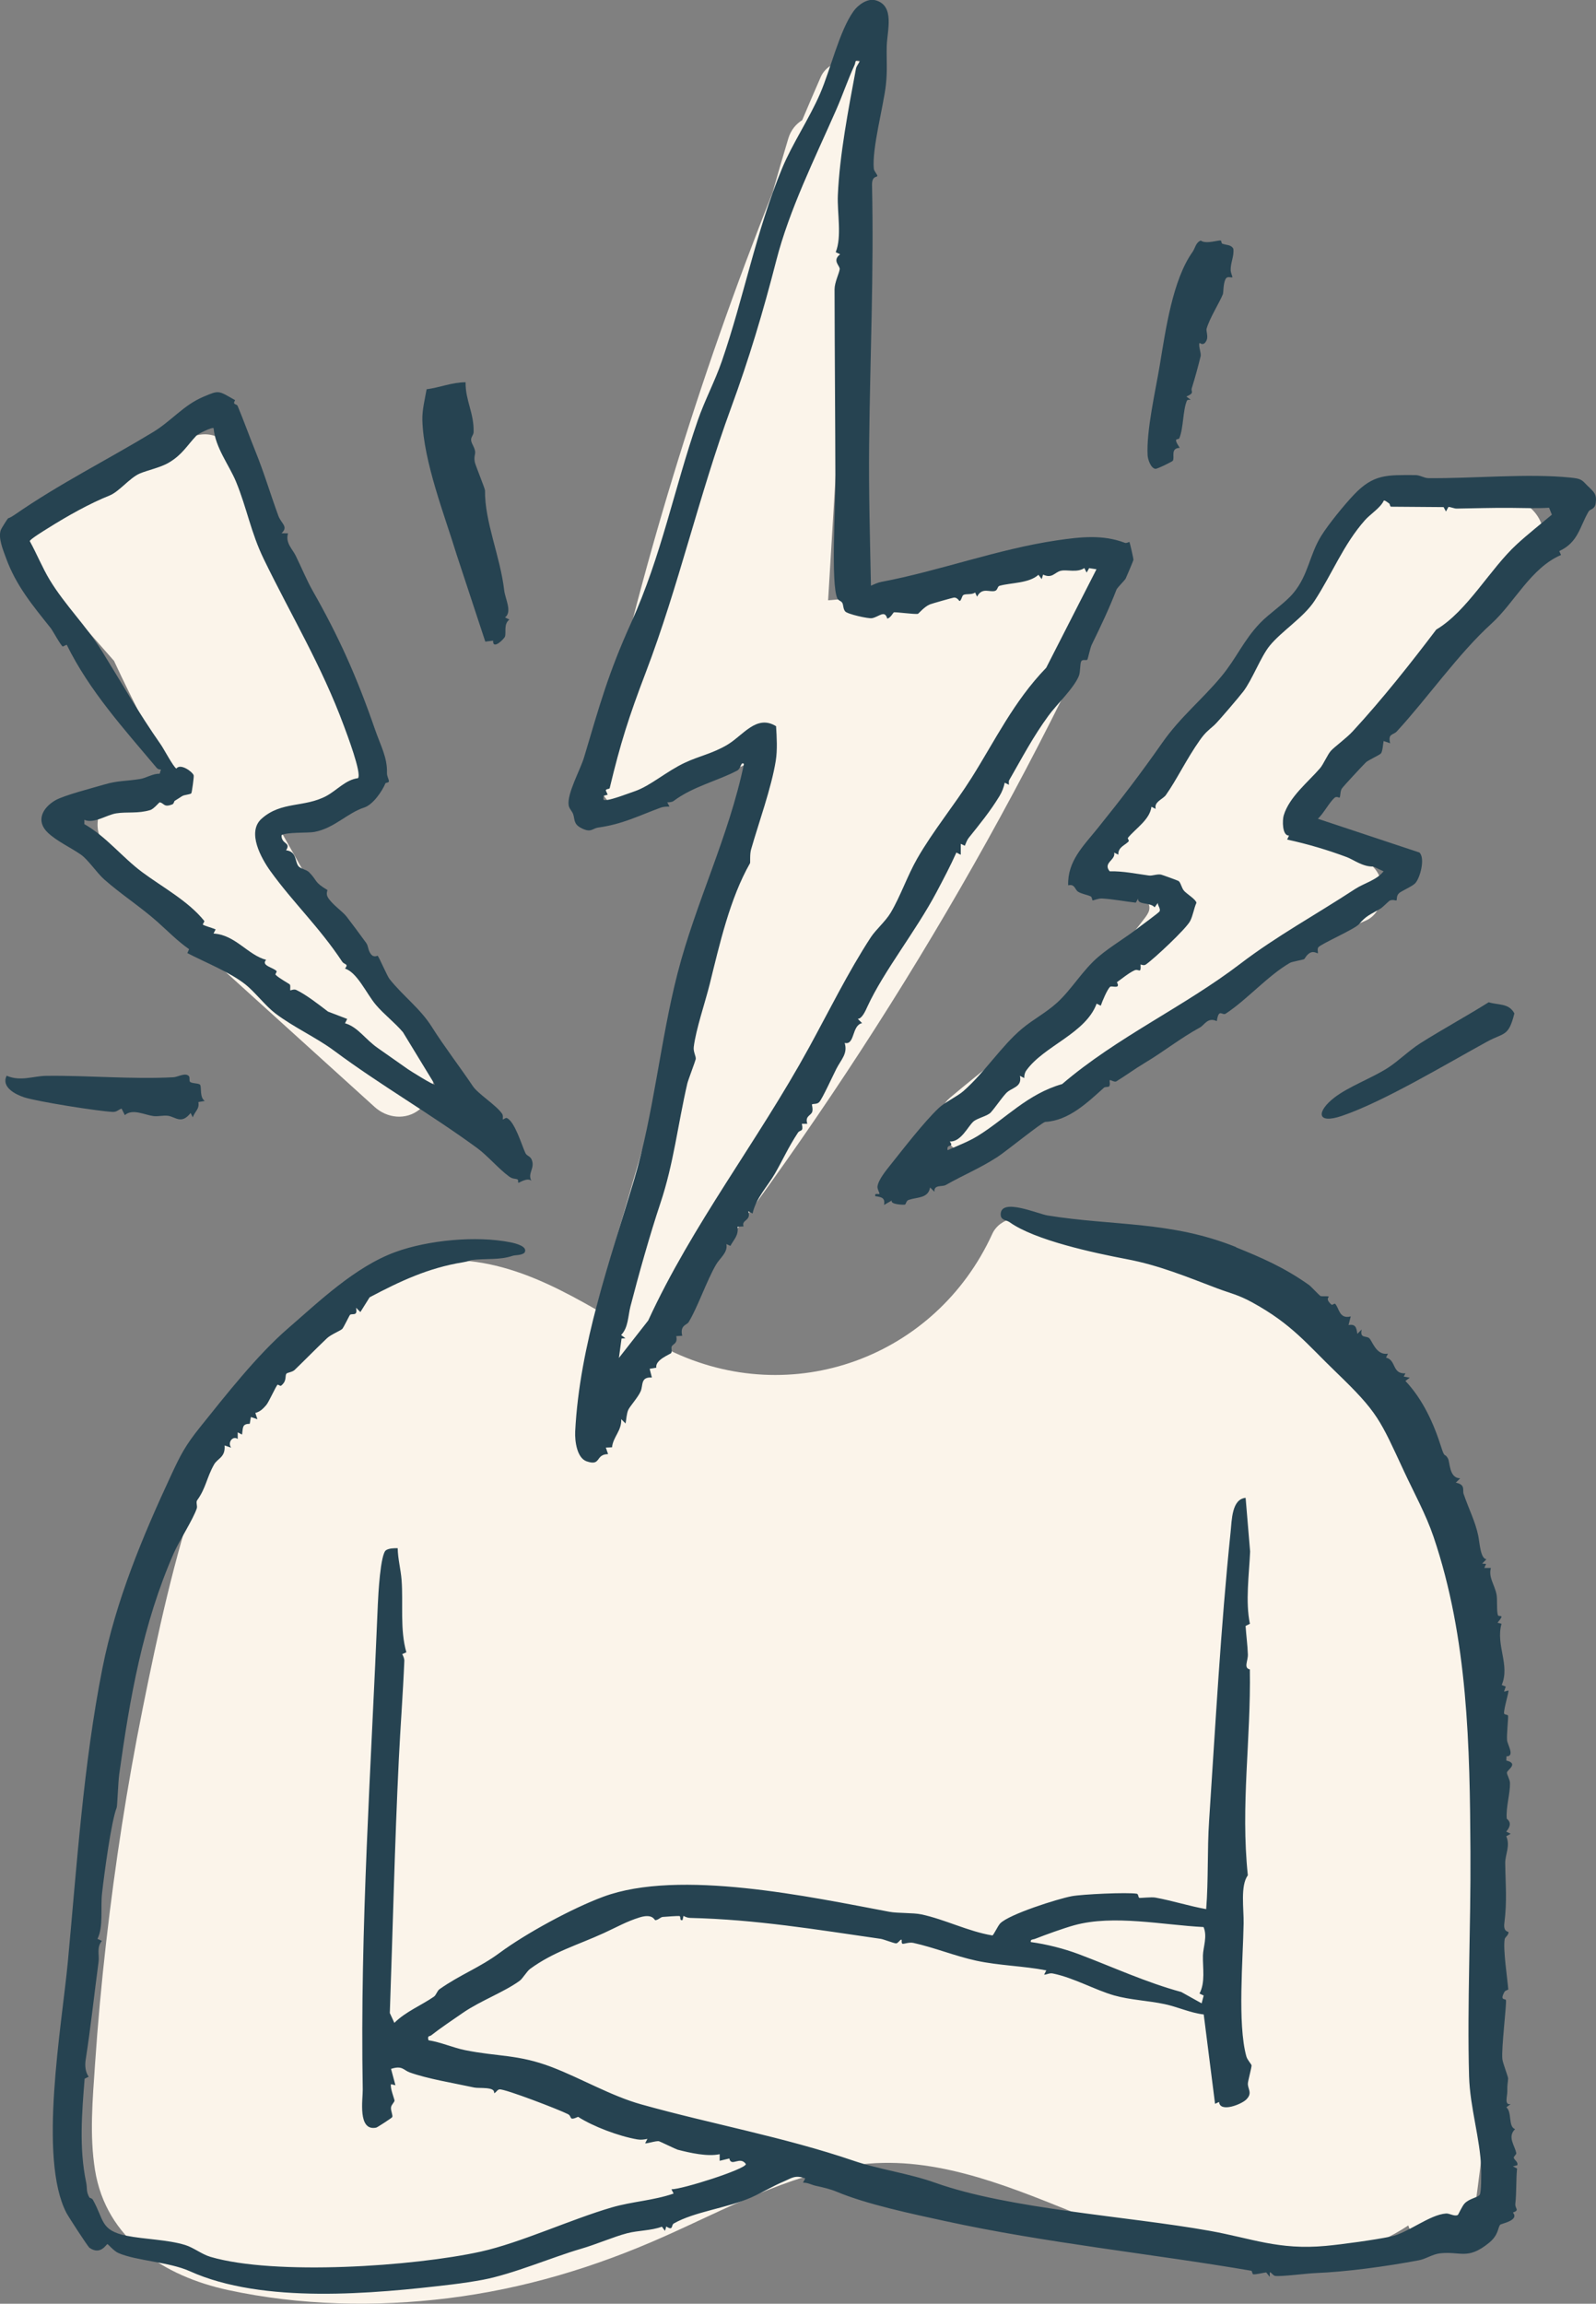 <svg width="158" height="228" viewBox="0 0 158 228" fill="none" xmlns="http://www.w3.org/2000/svg">
<rect x="0" y="0" width="158" height="228" fill="#808080" stroke="none"/>
<g clip-path="url(#clip0_1128_1633)">
<path d="M147.132 166.647C146.337 158.847 145.204 150.837 141.311 143.891C137.871 137.75 132.356 133.07 126.184 129.804C124.455 128.887 122.681 128.061 120.876 127.311C118.339 125.564 115.547 124.143 112.486 123.147C109.726 122.25 106.795 121.825 103.893 121.853C103.638 121.484 103.296 121.162 102.859 120.904C101.407 120.055 98.994 120.448 98.234 122.115C92.647 134.348 78.392 139.58 66.22 133.61C65.611 133.312 65.011 132.999 64.414 132.677C64.55 132.558 64.685 132.423 64.808 132.269C82.714 109.822 97.896 85.34 109.877 59.253C110.987 56.836 109.11 53.228 106.06 54.296C98.258 57.035 90.202 58.769 81.982 59.412C82.833 45.289 83.68 31.167 84.531 17.044C85.366 15.032 86.213 13.023 87.088 11.027C87.82 9.359 87.581 7.407 85.875 6.41C84.444 5.573 81.986 5.942 81.251 7.621C80.63 9.038 80.018 10.463 79.418 11.888C78.793 12.281 78.288 12.88 78.042 13.702C77.501 15.492 76.98 17.286 76.475 19.084C69.146 37.51 63.337 56.495 59.185 75.905C58.712 78.115 60.776 81.128 63.345 80.056C67.269 78.413 71.198 76.77 75.123 75.127C69.683 93.044 64.355 110.997 59.161 128.99C59.098 129.204 59.066 129.419 59.054 129.629C55.873 127.811 52.632 126.112 49.041 125.255C42.401 123.671 35.919 125.549 30.639 129.724C25.127 134.086 21.866 140.473 19.66 147.01C17.234 154.187 15.611 161.697 14.12 169.115C12.585 176.756 11.393 184.465 10.51 192.209C10.049 196.246 9.679 200.294 9.404 204.347C9.17 207.812 8.852 211.305 9.404 214.758C10.502 221.585 16.232 225.277 22.586 226.646C29.696 228.178 37.196 228.345 44.397 227.448C51.857 226.519 58.883 224.404 65.739 221.351C71.838 218.636 77.906 215.286 84.603 214.294C92.027 213.194 99.228 216.124 105.972 218.839C112.78 221.582 119.989 224.475 127.481 224.031C131.656 223.781 135.919 222.578 139.418 220.252C139.74 221.252 140.46 222.066 141.637 222.391C143.228 222.828 145.526 221.847 145.796 220.034C148.401 202.35 148.95 184.437 147.14 166.643L147.132 166.647Z" fill="#FBF4EA"/>
<path d="M149.367 49.354C145.033 49.029 140.702 48.703 136.368 48.382C133.66 48.179 132.65 50.732 133.326 52.76C133.175 52.923 133.032 53.105 132.901 53.312C126.204 63.854 118.259 73.484 109.217 82.101C107.245 83.978 108.426 86.896 110.708 87.741C111.511 88.039 113.209 88.484 113.647 89.317C114.052 90.087 113.52 90.599 113.022 91.258C111.356 93.469 109.388 95.517 107.447 97.49C106.092 98.867 104.692 100.193 103.248 101.471C100.107 103.738 97.041 106.123 94.071 108.624C91.156 111.077 94.997 116.086 98.166 113.923C101.463 111.672 104.624 109.231 107.618 106.6C116.208 100.459 125.473 95.283 135.195 91.119C137.422 90.167 137.398 86.253 135.195 85.292C133.203 84.423 131.215 83.554 129.222 82.684C135.406 72.48 142.965 63.231 151.761 55.118C154.063 52.994 152.119 49.565 149.371 49.358L149.367 49.354Z" fill="#FBF4EA"/>
<path d="M42.397 105.464C36.893 98.196 32.309 90.325 27.875 82.383C28.07 82.351 28.265 82.315 28.459 82.284C30.742 81.891 33.072 81.664 34.691 79.823C36.361 77.921 36.042 75.421 35.156 73.253C31.362 63.957 27.425 54.721 23.56 45.453C22.713 43.42 20.709 42.305 18.594 43.436L4.1 51.212C1.245 52.744 2.41 56.368 4.776 57.265C4.887 57.853 5.138 58.42 5.559 58.897C7.468 61.068 9.38 63.239 11.289 65.406C13.174 69.463 15.25 73.436 17.389 77.374C15.643 77.675 13.894 77.977 12.148 78.278C10.08 78.636 8.967 81.553 10.128 83.236C13.54 88.17 17.898 92.179 22.324 96.184C27.243 100.642 32.165 105.095 37.084 109.553C38.325 110.676 40.17 110.89 41.522 109.815C42.711 108.87 43.423 106.822 42.393 105.46L42.397 105.464Z" fill="#FBF4EA"/>
<path d="M122.367 123.449C124.825 124.441 127.119 125.422 129.596 127.18C129.775 127.307 130.598 128.2 130.726 128.264C130.853 128.327 131.465 128.236 131.549 128.339C131.581 128.379 131.163 128.553 131.823 129.129C131.883 129.181 132.117 128.994 132.157 129.026C132.575 129.383 132.539 130.594 133.72 130.284L133.501 131.141C134.201 131.018 134.284 131.387 134.372 132.011L134.801 131.582C134.619 132.483 135.203 132.177 135.533 132.427C135.847 132.662 136.217 134.178 137.402 133.971L137.215 134.364C138.245 134.603 137.78 135.992 139.136 135.92L138.965 136.238L139.565 136.349L139.132 136.671C140.858 138.5 141.943 140.882 142.691 143.264C143.045 144.387 143.009 143.748 143.343 144.347C143.562 144.744 143.446 146.284 144.552 146.308L144.122 146.737C145.112 146.931 144.77 147.495 144.89 147.84C145.423 149.392 146.043 150.559 146.341 151.98C146.476 152.619 146.552 154.278 147.156 154.318L146.727 154.747L147.116 154.779L146.942 155.183H147.594C147.335 156.104 147.952 156.815 148.15 157.787C148.254 158.291 148.142 159.431 148.29 159.851C148.373 160.089 149.061 159.641 148.25 160.598L148.647 160.701C148.051 162.832 149.514 164.769 148.667 166.762L149.065 166.917L148.894 167.421L149.331 167.314C149.399 167.409 148.862 169.124 148.898 169.572C148.91 169.719 149.26 169.671 149.296 169.802C149.335 169.969 149.144 171.684 149.196 172.228C149.236 172.68 149.995 173.827 149.137 173.823L149.121 174.24C150.381 174.546 149.216 175.149 149.184 175.427C149.16 175.633 149.478 176.09 149.486 176.479C149.502 177.507 149.069 178.908 149.164 179.98C149.172 180.059 149.872 180.384 149.113 181.274L149.554 181.492L149.113 181.734C149.542 182.663 149.001 183.544 149.013 184.385C149.041 186.577 149.208 188.125 148.926 190.343C148.81 191.236 149.347 191.141 149.343 191.236C149.327 191.554 148.997 191.705 148.962 191.915C148.783 192.911 149.22 195.726 149.315 196.877C149.323 196.956 149.025 196.964 148.93 197.147C148.453 198.04 149.017 197.77 149.081 197.945C149.18 198.222 148.612 202.751 148.731 203.799C148.779 204.212 149.311 205.538 149.3 205.712C149.268 206.248 149.208 206.252 149.22 206.959C149.232 207.463 148.89 208.376 149.554 208.237L149.125 208.558C149.705 209.027 149.288 210.488 149.991 210.718C149.188 211.5 149.98 212.349 150.107 213.103C150.127 213.222 149.856 213.413 149.86 213.536C149.868 213.758 150.318 213.937 150.206 214.294L149.773 214.405L150.186 214.616C150.071 215.802 150.147 216.862 150.015 218.101C149.96 218.609 150.485 218.724 149.773 218.974C150.445 219.768 148.612 220.061 148.512 220.184C148.266 220.478 148.377 221.189 147.391 221.987C145.275 223.701 144.599 222.788 142.563 223.011C141.816 223.094 141.156 223.57 140.476 223.697C137.191 224.313 133.33 224.84 130.197 224.967C129.334 225.003 126.853 225.329 126.232 225.245C126.025 225.218 125.803 224.817 125.703 224.904V225.337L125.349 224.9C125.059 224.932 124.304 225.122 124.073 225.087C123.95 225.067 123.982 224.753 123.862 224.733C114.056 223.054 103.523 221.994 93.494 219.803C90.369 219.121 85.808 218.168 82.829 216.914C82.205 216.652 81.505 216.489 80.773 216.33C80.348 216.239 79.954 215.997 79.497 216.021L79.716 215.592C78.694 215.223 78.364 215.576 77.549 215.917C76.527 216.346 75.461 216.997 74.352 217.489C71.99 218.529 68.737 218.887 66.697 220.061C66.43 220.216 66.677 220.828 65.961 220.351L65.83 220.788L65.528 220.375C64.458 220.772 63.174 220.74 62.088 221.022C60.772 221.363 59.034 222.125 57.48 222.574C54.728 223.372 50.775 225.071 47.793 225.63C46.898 225.797 45.773 225.968 44.687 226.099C36.949 227.02 26.026 228.048 18.793 224.781C16.745 223.856 13.528 223.765 11.715 222.979C11.265 222.784 10.701 222.098 10.633 222.098C10.53 222.098 9.953 223.241 8.856 222.459C8.689 222.34 6.776 219.391 6.573 219.002C3.766 213.591 6.116 200.517 6.712 194.202C7.607 184.667 8.247 174.645 10.14 165.099C11.472 158.387 14.128 152.04 16.968 145.939C17.886 143.966 18.359 143.053 19.783 141.275C22.352 138.072 25.473 134.095 28.511 131.471C31.549 128.847 35.136 125.374 39.152 123.909C42.397 122.727 47.149 122.282 50.521 122.949C51.089 123.06 52.31 123.377 51.92 123.989C51.594 124.259 51.01 124.199 50.751 124.286C49.427 124.735 48.187 124.521 46.624 124.711C46.572 124.719 46.441 124.83 45.825 124.929C42.417 125.481 39.625 126.787 36.591 128.395L35.677 129.855L35.247 129.427C35.442 130.324 34.865 129.951 34.651 130.129C34.591 130.181 34.014 131.395 33.879 131.526C33.692 131.705 32.75 132.082 32.368 132.447C31.259 133.499 30.297 134.495 29.163 135.587C28.933 135.809 28.428 135.833 28.344 135.964C28.193 136.198 28.424 136.671 27.819 137.147C27.756 137.199 27.521 137.012 27.481 137.044C27.306 137.191 26.618 138.758 26.36 139.056C26.058 139.405 25.751 139.723 25.278 139.838L25.485 140.461L24.837 140.243L24.726 140.91C23.966 140.926 24.065 141.255 23.962 141.978L23.533 141.759V142.414C23.04 142.057 22.507 142.763 22.881 143.276L22.232 143.057C22.332 144.24 21.54 144.323 21.191 144.943C20.451 146.256 20.391 147.273 19.516 148.483C19.377 148.674 19.56 149.039 19.481 149.285C19.119 150.373 17.723 152.528 17.194 153.735C14.12 160.76 12.856 168.044 11.798 175.633C11.699 176.348 11.615 178.741 11.552 178.896C11.011 180.261 10.331 185.386 10.104 187.351C9.937 188.795 10.255 190.689 9.651 191.887L10.084 192.09C9.547 192.725 9.85 193.479 9.758 194.162C9.309 197.516 8.999 200.517 8.478 203.879C8.394 204.418 8.446 205.081 8.78 205.534L8.378 205.728C8.108 209.122 7.818 212.591 8.525 215.973C8.661 216.612 8.498 216.842 8.848 217.481C8.875 217.537 9.102 217.549 9.19 217.704C10.311 219.684 9.921 220.74 12.518 221.268C14.264 221.625 16.59 221.649 18.327 222.185C19.17 222.443 19.962 223.102 20.837 223.36C27.203 225.233 40.997 224.301 47.602 222.84C51.515 221.975 56.509 219.649 60.569 218.466C62.585 217.878 64.689 217.787 66.685 217.096L66.47 216.672C67.512 216.688 73.827 214.683 73.843 214.179C73.25 213.33 72.399 214.512 72.2 213.623L71.246 213.853V213.199C70.033 213.464 68.303 213.068 67.071 212.75C66.924 212.71 65.361 211.952 65.246 211.92C64.979 211.845 63.977 212.19 63.87 212.115L64.092 211.686C63.738 211.754 63.452 211.797 63.086 211.734C61.257 211.42 58.692 210.448 57.233 209.503C56.255 209.94 56.672 209.471 56.227 209.237C55.404 208.809 50.004 206.729 49.447 206.784C49.216 206.808 49.029 207.217 48.91 207.133C49.018 206.498 47.431 206.705 46.95 206.602C44.826 206.145 42.305 205.736 40.556 205.105C39.943 204.883 39.836 204.391 38.711 204.756L39.148 206.379L38.715 206.272C38.58 206.574 39.069 207.808 39.057 207.892C39.033 208.086 38.746 208.289 38.711 208.566C38.667 208.908 38.921 209.356 38.826 209.535C38.782 209.618 37.351 210.547 37.251 210.567C35.378 210.968 35.927 207.729 35.911 206.816C35.625 190.732 36.754 174.796 37.406 158.74C37.442 157.879 37.657 153.782 38.214 153.425C38.52 153.227 39.005 153.219 39.371 153.227C39.387 154.29 39.677 155.314 39.757 156.39C39.928 158.704 39.581 161.288 40.23 163.527L39.82 163.709C39.928 163.912 40.035 164.154 40.027 164.384C39.892 167.655 39.637 170.914 39.482 174.113C39.072 182.508 38.886 190.978 38.591 199.231L39.041 200.203C40.126 199.108 41.737 198.457 42.953 197.611C43.184 197.452 43.276 197.032 43.51 196.869C45.622 195.388 47.455 194.757 49.463 193.273C52.056 191.356 56.625 188.867 59.722 187.72C67.238 184.929 80.26 187.747 88.038 189.208C88.889 189.367 90.385 189.291 91.212 189.466C93.546 189.962 95.856 191.157 98.242 191.55C98.357 191.538 98.779 190.605 99.021 190.355C99.904 189.454 104.672 187.938 106.088 187.668C107.121 187.47 111.619 187.263 112.545 187.422C112.708 187.45 112.669 187.787 112.792 187.831C112.867 187.859 113.993 187.732 114.378 187.803C116.076 188.113 117.719 188.645 119.409 188.946C119.639 186.033 119.504 183.084 119.699 180.182C120.323 170.791 120.848 161.054 121.826 151.627C121.95 150.428 121.942 148.364 123.313 148.241L123.759 153.556C123.659 155.842 123.278 158.526 123.739 160.705L123.31 160.919C123.365 161.788 123.508 162.872 123.536 163.737C123.556 164.376 123.091 165.087 123.731 165.218C123.846 172.184 122.804 178.666 123.532 185.596C122.777 186.628 123.139 188.887 123.115 190.355C123.059 193.856 122.494 200.294 123.385 203.517C123.484 203.883 123.906 204.303 123.902 204.422C123.89 204.692 123.572 205.855 123.54 206.161C123.484 206.744 124.049 207.118 123.377 207.788C122.9 208.265 120.773 209.114 120.685 208.031L120.287 208.213L119.166 199.37C117.826 199.215 116.613 198.627 115.305 198.349C113.643 197.996 111.869 197.933 110.291 197.484C108.446 196.96 106.255 195.722 104.235 195.317C103.897 195.249 103.678 195.412 103.364 195.436L103.582 195.007C101.308 194.567 98.898 194.535 96.644 194.047C94.556 193.594 92.508 192.749 90.42 192.288C90.003 192.197 89.498 192.403 89.363 192.376C89.204 192.344 89.291 191.999 89.259 191.979C89.136 191.891 88.941 192.312 88.718 192.336C88.547 192.352 87.486 191.931 87.195 191.887C80.754 190.963 74.9 189.974 68.323 189.815C68.093 189.811 67.862 189.728 67.663 189.613L67.572 190.026C67.214 190.121 67.452 189.688 67.258 189.629C67.178 189.605 65.834 189.696 65.599 189.72C65.385 189.744 65.138 190.042 64.868 190.038C64.78 190.038 64.633 189.359 63.325 189.764C62.017 190.169 61.042 190.736 59.81 191.3C57.165 192.515 54.831 193.142 52.473 194.864C52.167 195.091 51.722 195.837 51.463 196.023C49.94 197.143 47.59 198 45.856 199.187C44.954 199.802 43.502 200.791 42.691 201.434C42.52 201.569 42.289 201.426 42.417 201.926C43.594 202.1 44.878 202.664 45.999 202.894C49.264 203.561 51.272 203.299 54.62 204.577C57.515 205.685 60.49 207.431 63.464 208.265C70.455 210.222 77.58 211.488 84.543 213.861C87.032 214.711 89.931 215.084 92.572 216.021C99.952 218.648 111.515 219.315 119.735 220.78C123.918 221.526 126.566 222.705 131.235 222.276C132.857 222.129 136.138 221.673 137.688 221.351C139.366 221.002 141.541 219.172 143.164 219.069C143.506 219.049 144.003 219.395 144.321 219.212C144.381 219.176 144.754 218.307 145.009 218.057C145.478 217.589 146.202 217.513 146.472 217.243C146.671 217.045 146.639 215.056 146.627 214.58C146.548 211.73 145.522 208.582 145.434 205.486C145.236 198.417 145.617 190.677 145.57 183.238C145.51 172.898 145.335 162.153 141.911 152.079C141.172 149.9 139.967 147.701 139.016 145.661C136.595 140.449 136.416 139.802 132.284 135.817C129.342 132.983 127.898 131.05 123.942 128.883C122.582 128.137 121.794 127.998 120.502 127.509C117.416 126.339 114.736 125.223 111.535 124.616C108.334 124.009 102.437 122.75 99.944 120.956C99.63 120.73 99.049 120.789 99.065 120.162C99.101 118.527 102.743 120.139 103.702 120.293C110.227 121.349 115.925 120.825 122.379 123.429L122.367 123.449ZM119.154 190.72C115.166 190.522 110.239 189.466 106.346 190.542C105.32 190.824 103.495 191.483 102.481 191.883C102.274 191.967 101.984 191.911 102.047 192.205C103.594 192.415 105.332 192.852 106.807 193.408C110.183 194.682 113.428 196.19 116.943 197.147L118.959 198.27L119.162 197.496L118.745 197.302C119.341 196.206 119.059 194.761 119.087 193.531C119.106 192.717 119.548 191.653 119.15 190.72H119.154Z" fill="#264351"/>
<path d="M86.834 17.449C86.778 17.536 86.309 17.433 86.329 18.33C86.519 27.031 86.134 35.307 86.042 44.023C85.995 48.667 86.126 53.323 86.221 57.967C86.559 57.82 86.881 57.658 87.247 57.59C93.009 56.503 98.739 54.351 104.608 53.482C106.982 53.133 109.169 52.887 111.364 53.724C111.531 53.788 111.798 53.613 111.81 53.633C111.857 53.712 112.227 55.328 112.207 55.415C112.187 55.514 111.535 57.066 111.44 57.257C111.344 57.447 110.609 58.154 110.529 58.356C109.821 60.186 109.014 61.897 108.076 63.814C107.921 64.132 107.698 65.235 107.642 65.291C107.535 65.398 107.149 65.211 107.034 65.465C106.903 65.759 106.966 66.493 106.807 66.89C106.314 68.121 104.584 69.74 103.789 70.84C102.242 72.963 101.264 74.857 99.912 77.207C99.844 77.322 99.88 77.524 99.88 77.671L99.463 77.465C99.371 77.937 99.192 78.381 98.942 78.794C98.035 80.291 96.97 81.589 95.908 82.914C95.725 83.141 95.629 83.442 95.514 83.704L95.113 83.514V84.597L94.679 84.375C94.099 85.681 93.383 87.034 92.703 88.317C90.643 92.195 87.506 96.088 85.887 99.589C85.712 99.966 85.354 100.832 84.917 100.836L85.346 101.26C84.305 101.471 84.647 103.471 83.621 103.217C83.939 104.277 83.287 104.833 82.805 105.766C82.503 106.353 81.426 108.707 81.115 109.06C80.889 109.318 80.499 109.215 80.384 109.302C80.352 109.326 80.507 109.763 80.404 110.048C80.272 110.418 79.672 110.453 79.922 111.219H79.382C79.565 112.097 79.215 111.759 78.984 112.116C78.022 113.585 77.549 114.696 76.722 116.137C75.962 117.459 74.849 118.547 74.503 120.099L74.077 119.88C74.407 120.857 73.365 120.69 73.612 121.377L73.016 121.408C73.131 122.278 72.677 122.627 72.304 123.306L71.906 123.123C72.081 123.949 71.274 124.501 70.9 125.136C69.969 126.719 69.039 129.454 68.164 130.863C67.989 131.145 67.293 131.149 67.54 132.201L66.947 132.237C67.106 132.991 66.637 132.987 66.498 133.257C66.422 133.404 66.55 133.745 66.446 133.908C66.363 134.035 64.828 134.575 64.975 135.357L64.315 135.472L64.534 136.333C63.396 136.258 63.683 137.091 63.428 137.687C63.174 138.282 62.367 139.167 62.2 139.528C62.032 139.89 62.009 140.473 61.929 140.882L61.5 140.453C61.551 141.612 60.696 142.196 60.589 143.24L59.977 143.267L60.199 143.914C58.903 143.926 59.551 145.141 58.068 144.625C57.114 144.291 56.895 142.62 56.943 141.66C57.384 133.07 60.394 124.774 62.784 116.729C64.725 110.203 65.377 102.927 67.075 96.331C68.876 89.325 72.153 82.783 73.648 75.611C73.341 75.325 73.365 76.059 72.988 76.258C71.035 77.294 68.618 77.826 66.689 79.27C66.522 79.397 66.263 79.401 66.057 79.406L66.275 79.83C65.981 79.83 65.683 79.83 65.401 79.933C63.166 80.759 61.647 81.561 59.233 81.902C58.601 81.993 58.529 82.466 57.527 81.946C56.78 81.557 56.915 81.12 56.748 80.592C56.652 80.295 56.354 80.049 56.298 79.703C56.112 78.556 57.456 76.182 57.822 74.948C59.364 69.78 60.219 66.632 62.478 61.643C65.512 54.931 66.709 48.457 69.079 41.602C69.763 39.625 70.777 37.728 71.461 35.747C73.656 29.392 74.829 22.91 77.449 16.607C78.443 14.218 80.117 11.741 81.179 9.288C82.241 6.835 83.084 3.096 84.492 1.119C84.937 0.492 85.867 -0.191 86.667 0.024C88.615 0.552 87.828 3.012 87.784 4.568C87.748 5.918 87.864 6.958 87.697 8.431C87.462 10.507 86.313 14.714 86.504 16.687C86.531 16.977 86.917 17.322 86.846 17.433L86.834 17.449ZM85.132 6.009C84.571 5.902 84.746 6.109 84.599 6.438C83.887 7.994 83.434 9.387 82.762 10.911C80.642 15.738 78.149 20.72 76.841 25.816C75.532 30.913 74.145 35.533 72.375 40.359C69.19 49.04 67.178 58.043 63.929 66.553C62.243 70.975 61.424 73.551 60.358 78C60.331 78.115 59.981 78.056 59.973 78.234L60.16 78.651L59.758 78.754C59.738 79.12 59.643 79.231 60.068 79.179C60.688 79.108 62.16 78.544 62.848 78.306C64.41 77.766 65.969 76.337 67.846 75.464C69.238 74.817 70.506 74.587 71.966 73.733C73.568 72.797 74.88 70.669 76.829 71.872C76.897 72.959 76.972 74.21 76.797 75.301C76.372 77.961 75.087 81.501 74.356 84.065C74.216 84.546 74.288 85.363 74.252 85.427C72.264 88.912 71.246 93.409 70.26 97.398C69.81 99.208 68.896 101.864 68.681 103.606C68.618 104.114 68.916 104.531 68.876 104.821C68.856 104.964 68.112 106.932 68.045 107.222C67.103 111.291 66.697 115.141 65.377 119.082C64.351 122.151 63.229 126.136 62.41 129.307C62.168 130.24 62.208 131.395 61.488 132.126L61.917 132.447L61.532 132.475L61.269 134.396L64.172 130.689C68.55 121.182 75.008 112.95 80.074 103.705C82.022 100.153 83.978 96.176 86.209 92.762C86.694 92.02 87.665 91.186 88.17 90.341C89.148 88.698 89.828 86.669 90.806 84.963C92.365 82.243 94.48 79.683 96.194 76.964C98.508 73.289 100.365 69.403 103.57 66.092L108.549 56.34L107.821 56.229L107.575 56.669L107.348 56.221C106.652 56.701 105.618 56.352 105.03 56.487C104.409 56.626 104.175 57.297 103.264 56.868L103.125 57.316L102.803 56.888C101.849 57.749 100.067 57.658 98.946 57.979C98.743 58.039 98.767 58.392 98.52 58.475C97.984 58.658 97.232 58.075 96.727 59.051L96.532 58.638C96.218 58.892 95.629 58.733 95.367 58.888C95.228 58.971 95.16 59.472 94.993 59.48C94.95 59.48 94.767 59.114 94.437 59.142C94.313 59.154 92.249 59.738 92.067 59.813C91.494 60.043 90.945 60.73 90.87 60.75C90.567 60.821 88.667 60.555 88.488 60.603C88.44 60.615 88.13 61.198 87.832 61.218C87.589 60.317 86.993 61.071 86.317 61.182C85.955 61.242 83.887 60.782 83.668 60.508C83.45 60.234 83.509 59.869 83.378 59.654C83.255 59.456 83.008 59.456 82.893 59.214C82.241 57.816 82.706 49.969 82.702 47.917C82.69 41.503 82.63 34.981 82.619 28.638C82.619 27.948 83.072 27.066 83.128 26.646C83.175 26.296 82.34 25.812 83.171 25.165L82.734 24.959C83.362 23.399 82.869 21.085 82.945 19.318C83.12 15.293 83.994 10.804 84.734 6.819C84.794 6.501 85.024 6.299 85.12 6.017L85.132 6.009Z" fill="#264351"/>
<path d="M157.233 48.139C157.757 48.683 158.103 48.862 157.972 49.802C157.885 50.43 157.415 50.37 157.272 50.616C156.39 52.113 156.254 53.669 154.362 54.542L154.537 54.927C151.546 56.213 149.932 59.646 147.661 61.71C144.357 64.711 141.343 69.061 138.281 72.388C137.927 72.773 137.378 72.566 137.621 73.559L136.973 73.34C136.917 73.642 136.877 74.408 136.694 74.583C136.523 74.746 135.43 75.25 135.231 75.44C134.945 75.714 133 77.806 132.841 78.04C132.662 78.306 132.718 78.806 132.61 78.945C132.591 78.973 132.32 78.77 132.105 78.965C131.6 79.417 131.016 80.525 130.467 81.033L140.516 84.371C141.108 84.919 140.603 86.872 140.106 87.412C139.812 87.733 138.738 88.174 138.5 88.4C138.213 88.674 138.325 89.011 138.241 89.122C138.221 89.15 137.867 88.987 137.565 89.142C137.482 89.186 136.869 89.801 136.686 89.912C135.625 90.547 135.283 90.587 134.535 91.468C134.117 91.956 130.781 93.413 130.515 93.75C130.376 93.925 130.507 94.274 130.459 94.346C130.439 94.374 130.129 94.159 129.827 94.247C129.401 94.366 129.167 94.897 129.111 94.925C128.928 95.009 127.894 95.175 127.692 95.298C125.485 96.585 123.488 98.906 121.349 100.316C120.987 100.554 120.661 99.724 120.462 101.058C119.548 100.645 119.25 101.439 118.788 101.693C116.852 102.749 115.249 104.047 113.372 105.17C112.342 105.785 111.408 106.476 110.517 107.02C110.326 107.139 109.925 106.833 109.861 106.913C109.809 106.976 109.945 107.341 109.806 107.512C109.722 107.611 109.404 107.544 109.297 107.643C107.662 109.112 105.805 110.91 103.479 111.033C103.173 111.049 99.558 113.986 98.711 114.526C96.914 115.677 95.411 116.268 93.629 117.28C93.263 117.487 92.452 117.205 92.504 117.951L92.075 117.522C91.9 118.614 90.794 118.467 89.955 118.753C89.689 118.844 89.705 119.19 89.577 119.221C89.45 119.253 88.114 119.213 88.281 118.816L87.517 119.253C87.645 118.551 87.279 118.471 86.651 118.384C86.555 118.011 86.989 118.245 87.06 118.154C87.104 118.098 86.838 117.689 86.869 117.427C86.953 116.76 87.724 115.828 88.158 115.284C89.379 113.76 91.434 111.084 92.93 109.663C93.526 109.096 94.802 108.492 95.371 107.988C97.518 106.099 99.121 103.535 101.173 101.812C102.306 100.863 103.547 100.24 104.656 99.228C106.123 97.89 107.185 96.001 108.764 94.671C109.984 93.643 111.432 92.81 112.657 91.849C112.947 91.623 114.748 90.317 114.8 90.19C114.911 89.908 114.613 89.65 114.621 89.368L114.303 89.797C113.881 89.269 112.605 89.599 112.669 88.936L112.438 89.337C111.325 89.21 110.203 88.987 109.086 88.924C108.732 88.904 108.227 89.138 108.151 89.11C108.127 89.102 108.112 88.773 107.972 88.713C107.571 88.535 107.106 88.483 106.728 88.253C106.406 88.058 106.422 87.451 105.746 87.622C105.666 85.228 107.261 83.716 108.652 81.989C111.042 79.02 112.832 76.69 115.066 73.503C116.868 70.935 118.983 69.268 120.908 66.95C122.415 65.136 123.087 63.401 124.733 61.675C125.668 60.694 127.175 59.73 128.034 58.702C129.541 56.9 129.616 54.923 130.809 53.018C131.533 51.858 133.076 49.973 134.022 48.973C135.982 46.901 137.311 47.012 140.114 47.02C140.591 47.02 140.973 47.318 141.414 47.322C145.78 47.369 151.292 46.833 155.499 47.27C156.545 47.381 156.565 47.457 157.225 48.143L157.233 48.139ZM137.541 49.842C137.406 49.759 137.1 49.485 136.992 49.544C136.674 50.255 135.652 50.886 135.131 51.477C132.984 53.899 131.891 56.784 130.129 59.476C129.063 61.107 126.849 62.48 125.683 63.925C124.809 65.009 123.978 67.251 123.091 68.426C122.721 68.915 120.57 71.451 120.208 71.769C119.603 72.3 119.313 72.503 118.776 73.261C117.46 75.123 116.494 77.167 115.42 78.683C115.118 79.108 114.227 79.346 114.41 80.056L113.989 79.846C113.83 81.124 112.438 81.978 111.659 82.922C111.615 82.974 111.786 83.196 111.742 83.252C111.424 83.649 110.672 83.811 110.712 84.589L110.299 84.383C110.482 85.121 109.149 85.383 109.857 86.233C111.161 86.201 112.446 86.475 113.734 86.649C114.1 86.697 114.518 86.487 114.939 86.558C115.046 86.578 116.585 87.138 116.661 87.185C116.899 87.332 116.963 87.892 117.234 88.181C117.536 88.503 118.415 89.035 118.442 89.352C118.184 89.932 118.112 90.583 117.822 91.154C117.432 91.917 114.243 94.901 113.44 95.453C113.261 95.576 113.094 95.501 112.911 95.453C112.975 96.461 112.736 95.838 112.315 96.033C111.718 96.311 111.102 96.831 110.569 97.212C110.975 97.938 110.068 97.529 109.905 97.66C109.631 97.879 109.11 99.117 108.974 99.534L108.565 99.331C107.459 102.304 103.364 103.495 101.61 105.932C101.447 106.158 101.391 106.424 101.399 106.698L100.97 106.476C101.22 107.647 100.123 107.607 99.574 108.222C99.057 108.802 98.536 109.592 98.087 110.096C97.765 110.457 96.735 110.66 96.353 111.009C95.812 111.497 95.132 113.029 94.027 112.974C94.504 113.641 93.657 113.128 93.812 113.835C94.854 113.367 95.888 112.986 96.822 112.406C99.57 110.703 101.709 108.27 105.149 107.29C110.609 102.618 117.17 99.677 122.805 95.37C126.371 92.647 130.181 90.583 134.161 87.979C135.024 87.415 136.297 87.106 136.969 86.233L135.943 85.756C134.953 85.812 133.958 85.066 133.346 84.835C131.437 84.121 129.449 83.529 127.425 83.093L127.608 82.696C126.92 82.72 126.944 81.16 127.083 80.707C127.632 78.87 129.505 77.397 130.674 76.04C131.016 75.647 131.429 74.662 131.763 74.301C132.145 73.884 133.286 73.067 133.927 72.368C136.849 69.2 139.665 65.636 142.186 62.31C145.248 60.496 147.506 56.308 150.158 53.871C151.264 52.855 152.481 51.902 153.63 50.938L153.356 50.251C152.059 50.33 150.767 50.271 149.467 50.263C147.82 50.251 145.963 50.306 144.206 50.334C143.943 50.338 143.665 50.179 143.391 50.172L143.148 50.624L142.913 50.188L137.72 50.148C137.585 50.136 137.621 49.906 137.537 49.854L137.541 49.842Z" fill="#264351"/>
<path d="M23.274 39.609C22.972 40.09 23.433 39.951 23.525 40.173C24.121 41.602 24.686 43.182 25.286 44.662C26.165 46.838 26.746 48.838 27.553 51.041C27.847 51.847 28.583 52.109 27.871 52.776L28.515 52.788C28.229 53.716 28.948 54.343 29.259 54.967C29.823 56.11 30.36 57.42 30.957 58.472C33.505 62.953 35.291 66.886 37.132 72.213C37.681 73.797 38.357 74.972 38.309 76.5C38.297 76.826 38.504 77.127 38.5 77.334C38.5 77.469 38.182 77.465 38.162 77.512C37.836 78.31 36.925 79.636 36.062 79.918C34.376 80.465 33.096 81.966 31.132 82.335C30.471 82.458 28.376 82.335 27.871 82.66C27.843 83.597 28.853 83.335 28.32 84.153C29.362 84.276 29.191 85.197 29.509 85.677C29.724 85.999 30.316 86.038 30.599 86.324C31.434 87.158 31.06 87.289 32.412 88.082C32.444 88.098 32.245 88.432 32.444 88.785C32.825 89.476 33.891 90.174 34.313 90.718C34.778 91.314 35.689 92.544 36.261 93.334C36.472 93.624 36.428 94.108 36.762 94.481C37.041 94.791 37.371 94.568 37.391 94.592C37.581 94.842 38.337 96.612 38.563 96.894C39.904 98.585 41.594 99.788 42.763 101.65C43.932 103.511 45.642 105.75 46.815 107.504C47.32 108.258 49.145 109.39 49.709 110.231C49.841 110.422 49.749 110.751 49.785 110.799C49.801 110.819 50.059 110.604 50.167 110.648C50.958 110.977 51.654 113.347 52.008 114.105C52.155 114.423 52.493 114.399 52.644 114.788C52.978 115.629 52.211 116.102 52.6 116.856C52.187 116.503 51.372 117.094 51.312 117.058C51.28 117.042 51.312 116.761 51.248 116.733C50.978 116.618 50.779 116.717 50.386 116.427C49.38 115.693 48.254 114.367 47.256 113.637C42.54 110.184 37.721 107.441 33.064 103.98C31.283 102.658 29.052 101.665 27.231 100.276C26.296 99.562 25.215 98.16 24.312 97.442C22.753 96.204 20.3 95.243 18.546 94.326L18.721 93.941C17.588 93.151 16.61 92.147 15.58 91.23C13.918 89.754 11.969 88.499 10.311 87.031C9.591 86.392 8.72 85.082 8.02 84.59C7.03 83.895 5.662 83.276 4.76 82.434C3.495 81.255 4.219 79.934 5.484 79.203C6.342 78.707 9.229 77.969 10.339 77.639C11.667 77.246 12.446 77.326 13.878 77.096C14.49 76.996 15.138 76.548 15.806 76.579L15.934 76.155C15.767 76.167 15.62 76.127 15.508 75.992C12.239 72.102 8.84 68.359 6.605 63.81L6.215 63.989C5.985 63.842 5.229 62.425 5.014 62.155C3.245 59.932 1.595 57.983 0.589 55.209C0.306 54.427 -0.211 53.22 0.084 52.438C0.135 52.299 0.744 51.335 0.799 51.299C0.835 51.275 0.962 51.279 1.428 50.962C5.913 47.854 10.498 45.583 15.114 42.789C16.979 41.662 18.145 40.114 20.125 39.272C21.719 38.593 21.6 38.649 23.274 39.606V39.609ZM21.147 42.38C21.008 42.233 19.596 42.952 19.469 43.087C18.498 44.107 18.077 44.964 16.749 45.766C15.902 46.278 14.629 46.528 13.842 46.861C12.832 47.294 11.806 48.656 10.844 49.041C8.871 49.831 6.668 51.069 4.724 52.291C4.406 52.49 2.978 53.363 2.947 53.554C3.611 54.752 4.219 56.237 4.919 57.388C6.414 59.861 8.581 61.996 10.076 64.414C12.128 67.728 13.647 70.435 15.938 73.718C16.224 74.13 17.182 75.936 17.461 76.064C17.866 75.508 19.067 76.393 19.174 76.734C19.218 76.865 18.995 78.429 18.944 78.501C18.848 78.64 18.272 78.644 18.033 78.79C17.695 79.001 17.556 79.104 17.297 79.259C17.234 79.294 17.214 79.549 17.071 79.604C16.22 79.938 16.28 79.521 15.826 79.402C15.759 79.382 15.246 80.057 14.872 80.172C13.647 80.541 12.609 80.326 11.504 80.497C10.546 80.648 9.277 81.561 8.351 81.136V81.565C10.522 82.795 12.1 84.852 14.097 86.332C16.093 87.813 18.657 89.186 20.22 91.143C20.268 91.202 20.053 91.472 20.081 91.504C20.169 91.607 21.107 91.865 21.346 91.98L21.139 92.393C23.294 92.516 24.527 94.513 26.348 94.997C25.791 95.569 27.107 95.759 27.386 96.12C27.425 96.168 27.231 96.414 27.274 96.462C27.596 96.807 28.638 97.363 28.69 97.434C28.797 97.585 28.69 97.914 28.746 98.014C28.762 98.037 29.084 97.863 29.318 97.97C30.293 98.422 31.688 99.518 32.472 100.117L34.372 100.844L34.154 101.272C35.458 101.654 36.126 102.848 37.43 103.745C38.404 104.416 39.399 105.139 40.393 105.825C40.576 105.952 42.942 107.445 43.049 107.338L39.892 102.158C39.081 101.197 38.003 100.387 37.2 99.435C36.289 98.355 35.355 96.228 34.158 95.866C34.539 95.35 34.102 95.509 33.871 95.168C31.585 91.722 29.04 89.357 26.785 86.233C25.867 84.959 24.403 82.351 25.903 81.021C27.867 79.275 30.13 79.949 32.321 78.771C33.358 78.211 34.229 77.163 35.442 77.016C35.836 76.556 34.313 72.567 34.046 71.844C31.823 65.843 28.881 61.024 26.117 55.34C24.825 52.68 24.447 50.295 23.358 47.655C22.69 46.04 21.318 44.309 21.147 42.392V42.38Z" fill="#264351"/>
<path d="M46.091 37.839C46.075 39.669 46.93 40.856 46.886 42.749C46.878 43.17 46.433 43.301 46.759 43.944C47.324 45.063 46.839 44.789 47.005 45.742C47.049 45.992 48.02 48.377 48.016 48.54C47.972 51.64 49.519 55.03 49.916 58.436C50.016 59.269 50.731 60.559 49.996 61.107L50.429 61.317C49.841 61.77 50.131 62.52 49.992 63C49.932 63.207 48.767 64.386 48.815 63.405L48.043 63.501L45.204 54.887C44.055 51.112 41.916 45.67 41.812 41.562C41.788 40.566 42.063 39.502 42.234 38.526C43.558 38.355 44.719 37.839 46.095 37.831L46.091 37.839Z" fill="#264351"/>
<path d="M120.868 23.811C120.912 23.835 120.92 24.081 120.991 24.113C121.381 24.272 121.878 24.192 122.097 24.621C122.192 25.36 121.81 25.998 121.834 26.745C121.842 27.011 122.037 27.427 122.005 27.443C121.858 27.507 121.516 27.297 121.345 27.59C121.079 28.047 121.134 28.94 121.059 29.126C120.673 30.055 119.767 31.448 119.448 32.536C119.389 32.742 119.623 33.294 119.452 33.671C119.15 34.338 118.772 33.905 118.753 33.945C118.605 34.195 118.939 34.945 118.856 35.271C118.609 36.275 118.319 37.347 117.981 38.426C117.874 38.772 118.315 38.871 117.448 39.248L117.878 39.569C117.754 39.574 117.556 39.522 117.492 39.673C117.094 40.633 117.166 42.38 116.752 43.368C116.661 43.59 116.041 43.197 116.792 44.325C115.838 44.349 116.315 45.254 116.108 45.599C116.06 45.682 114.565 46.42 114.386 46.401C113.921 46.345 113.635 45.468 113.611 45.063C113.476 42.622 114.398 38.649 114.808 36.18C115.4 32.619 116.088 27.697 118.061 24.931C118.319 24.57 118.375 23.986 118.876 23.811C119.389 24.197 120.681 23.728 120.86 23.811H120.868Z" fill="#264351"/>
<path d="M18.717 106.532C18.801 106.643 18.717 106.964 18.805 107.06C18.983 107.25 19.695 107.187 19.815 107.369C19.966 107.599 19.747 108.627 20.276 108.961L19.636 109.072C19.775 109.763 19.282 109.989 19.087 110.584L18.872 110.152C17.95 111.319 17.373 110.533 16.637 110.43C16.16 110.366 15.647 110.517 15.19 110.457C14.303 110.342 13.13 109.691 12.359 110.362L12.033 109.715C11.699 109.838 11.559 110.064 11.15 110.045C9.687 109.973 3.77 109.036 2.414 108.608C1.515 108.322 0.095 107.576 0.66 106.464C2.036 107.06 3.285 106.492 4.561 106.476C8.661 106.421 13.106 106.837 17.17 106.615C17.628 106.591 18.387 106.099 18.717 106.528V106.532Z" fill="#264351"/>
<path d="M147.236 103.082C143.231 105.269 137.012 109.02 132.849 110.437C130.292 111.307 130.348 109.985 132.09 108.635C133.497 107.544 135.827 106.69 137.382 105.694C138.432 105.019 139.51 103.948 140.587 103.265C142.814 101.856 145.14 100.594 147.379 99.192C148.341 99.498 149.367 99.256 149.92 100.296C149.343 102.63 148.89 102.181 147.236 103.082Z" fill="#264351"/>
</g>
<defs>
<clipPath id="clip0_1128_1633">
<rect width="158" height="228" fill="white"/>
</clipPath>
</defs>
</svg>
